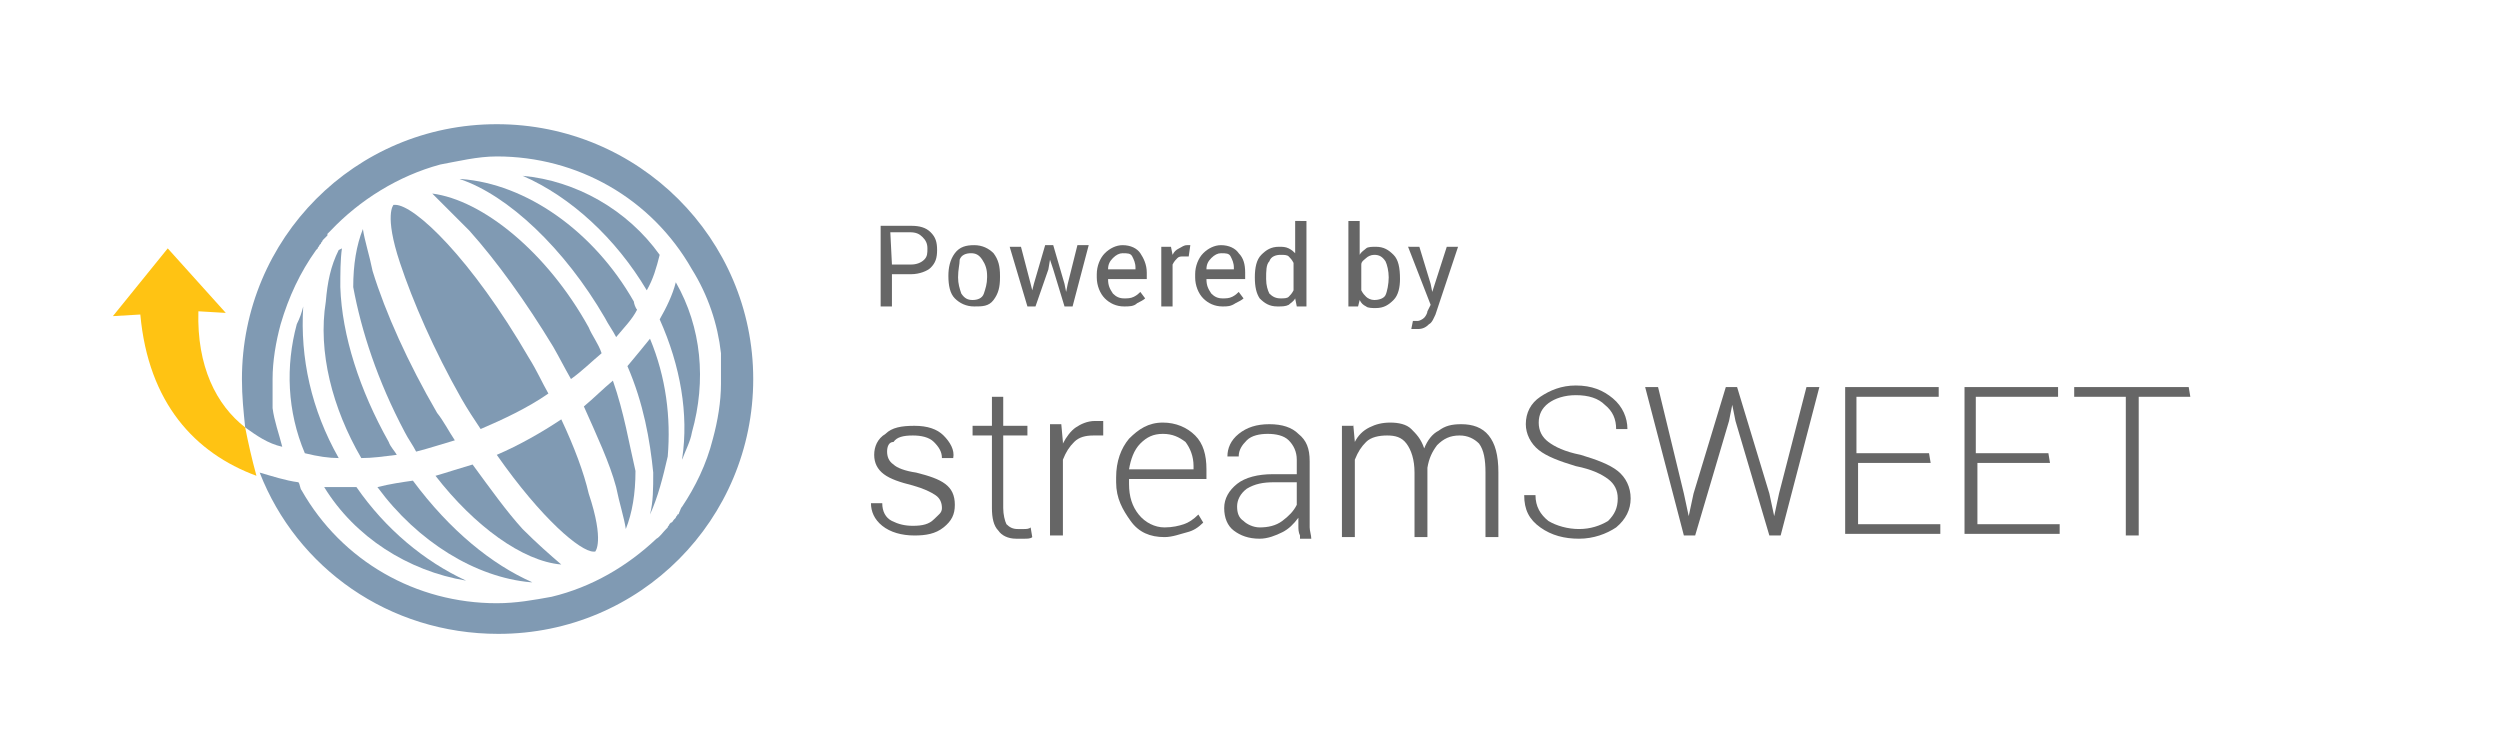 <?xml version="1.0" encoding="utf-8"?>
<!-- Generator: Adobe Illustrator 22.1.0, SVG Export Plug-In . SVG Version: 6.00 Build 0)  -->
<svg version="1.1" id="Layer_1" xmlns="http://www.w3.org/2000/svg" xmlns:xlink="http://www.w3.org/1999/xlink" x="0px" y="0px"
	 width="155px" height="46px" viewBox="0 0 155 46" style="enable-background:new 0 0 155 46;" xml:space="preserve">
<style type="text/css">
	.st0{fill:#666666;}
	.st1{fill:#809AB3;}
	.st2{fill:#FFC313;}
</style>
<g>
	<path class="st0" d="M55.3,17v2h-0.7v-5h1.9c0.5,0,0.9,0.1,1.2,0.4s0.4,0.6,0.4,1.1s-0.1,0.8-0.4,1.1C57.5,16.8,57,17,56.5,17H55.3
		z M55.3,16.4h1.2c0.3,0,0.6-0.1,0.8-0.3c0.2-0.2,0.2-0.4,0.2-0.7s-0.1-0.5-0.3-0.7s-0.4-0.3-0.8-0.3h-1.2L55.3,16.4L55.3,16.4z"/>
	<path class="st0" d="M58.8,17.1c0-0.5,0.1-1,0.4-1.4c0.3-0.4,0.7-0.5,1.2-0.5s0.9,0.2,1.2,0.5c0.3,0.4,0.4,0.8,0.4,1.4v0.1
		c0,0.6-0.1,1-0.4,1.4S60.9,19,60.4,19s-0.9-0.2-1.2-0.5S58.8,17.7,58.8,17.1L58.8,17.1z M59.4,17.2c0,0.4,0.1,0.7,0.2,1
		c0.2,0.3,0.4,0.4,0.7,0.4s0.6-0.1,0.7-0.4s0.2-0.6,0.2-1v-0.1c0-0.4-0.1-0.7-0.3-1c-0.2-0.3-0.4-0.4-0.7-0.4s-0.6,0.1-0.7,0.4
		C59.5,16.4,59.4,16.7,59.4,17.2L59.4,17.2z"/>
	<path class="st0" d="M63.9,17.6L64,18l0,0l0.1-0.4l0.7-2.4h0.5l0.7,2.4l0.1,0.5l0,0l0.1-0.5l0.6-2.4h0.7l-1,3.8H66l-0.7-2.3
		l-0.2-0.6l0,0L65,16.7L64.2,19h-0.5l-1.1-3.7h0.7L63.9,17.6z"/>
	<path class="st0" d="M69.7,19c-0.5,0-0.9-0.2-1.2-0.5c-0.3-0.3-0.5-0.8-0.5-1.3V17c0-0.5,0.2-1,0.5-1.3s0.7-0.5,1.1-0.5
		c0.5,0,0.9,0.2,1.1,0.5s0.4,0.7,0.4,1.2v0.4h-2.4l0,0c0,0.4,0.1,0.6,0.3,0.9c0.2,0.2,0.4,0.3,0.7,0.3c0.2,0,0.4,0,0.6-0.1
		s0.3-0.2,0.4-0.3l0.3,0.4c-0.1,0.1-0.3,0.2-0.5,0.3C70.3,19,70,19,69.7,19z M69.6,15.7c-0.2,0-0.4,0.1-0.6,0.3
		c-0.2,0.2-0.3,0.4-0.3,0.7l0,0h1.7v-0.1c0-0.3-0.1-0.5-0.2-0.7S69.9,15.7,69.6,15.7z"/>
	<path class="st0" d="M73.7,15.9h-0.3c-0.2,0-0.3,0-0.4,0.1s-0.2,0.2-0.3,0.4V19H72v-3.7h0.6l0.1,0.5c0.1-0.2,0.2-0.3,0.4-0.4
		c0.2-0.1,0.3-0.2,0.5-0.2c0.1,0,0.1,0,0.1,0h0.1L73.7,15.9z"/>
	<path class="st0" d="M75.8,19c-0.5,0-0.9-0.2-1.2-0.5c-0.3-0.3-0.5-0.8-0.5-1.3V17c0-0.5,0.2-1,0.5-1.3s0.7-0.5,1.1-0.5
		c0.5,0,0.9,0.2,1.1,0.5c0.3,0.3,0.4,0.7,0.4,1.2v0.4h-2.4l0,0c0,0.4,0.1,0.6,0.3,0.9c0.2,0.2,0.4,0.3,0.7,0.3c0.2,0,0.4,0,0.6-0.1
		s0.3-0.2,0.4-0.3l0.3,0.4c-0.1,0.1-0.3,0.2-0.5,0.3C76.3,19,76.1,19,75.8,19z M75.7,15.7c-0.2,0-0.4,0.1-0.6,0.3
		c-0.2,0.2-0.3,0.4-0.3,0.7l0,0h1.7v-0.1c0-0.3-0.1-0.5-0.2-0.7S76,15.7,75.7,15.7z"/>
	<path class="st0" d="M77.8,17.2c0-0.6,0.1-1.1,0.4-1.4s0.6-0.5,1.1-0.5c0.2,0,0.4,0,0.6,0.1s0.3,0.2,0.4,0.3v-2H81V19h-0.6
		l-0.1-0.5c-0.1,0.2-0.3,0.3-0.4,0.4C79.7,19,79.5,19,79.2,19c-0.5,0-0.8-0.2-1.1-0.5C77.9,18.2,77.8,17.8,77.8,17.2L77.8,17.2z
		 M78.5,17.3c0,0.4,0.1,0.7,0.2,0.9c0.2,0.2,0.4,0.3,0.7,0.3c0.2,0,0.4,0,0.5-0.1s0.2-0.2,0.3-0.4v-1.7c-0.1-0.2-0.2-0.3-0.3-0.4
		c-0.1-0.1-0.3-0.1-0.5-0.1c-0.3,0-0.6,0.1-0.7,0.4C78.5,16.4,78.5,16.8,78.5,17.3L78.5,17.3z"/>
	<path class="st0" d="M86.8,17.3c0,0.5-0.1,1-0.4,1.3s-0.6,0.5-1.1,0.5c-0.2,0-0.5,0-0.6-0.1c-0.2-0.1-0.3-0.2-0.4-0.4L84.2,19h-0.6
		v-5.3h0.7v2.1c0.1-0.2,0.3-0.3,0.4-0.4s0.4-0.1,0.6-0.1c0.5,0,0.8,0.2,1.1,0.5C86.7,16.1,86.8,16.6,86.8,17.3L86.8,17.3z
		 M86.1,17.2c0-0.4-0.1-0.8-0.2-1c-0.2-0.3-0.4-0.4-0.7-0.4c-0.2,0-0.4,0.1-0.5,0.2s-0.3,0.2-0.3,0.4V18c0.1,0.2,0.2,0.3,0.3,0.4
		c0.1,0.1,0.3,0.2,0.5,0.2c0.3,0,0.6-0.1,0.7-0.3S86.1,17.6,86.1,17.2L86.1,17.2z"/>
	<path class="st0" d="M88.7,17.6l0.1,0.5l0,0l0.9-2.8h0.7L89,19.5c-0.1,0.2-0.2,0.5-0.4,0.6c-0.2,0.2-0.4,0.3-0.7,0.3
		c-0.1,0-0.1,0-0.2,0s-0.1,0-0.2,0l0.1-0.5c0,0,0,0,0.1,0s0.2,0,0.2,0c0.1,0,0.3-0.1,0.4-0.2s0.2-0.3,0.2-0.4l0.2-0.4l-1.4-3.6H88
		L88.7,17.6z"/>
</g>
<g>
	<path class="st0" d="M58.4,31.5c0-0.3-0.1-0.6-0.4-0.8c-0.3-0.2-0.7-0.4-1.4-0.6c-0.8-0.2-1.4-0.4-1.8-0.7
		c-0.4-0.3-0.6-0.7-0.6-1.2s0.2-1,0.7-1.3c0.4-0.4,1-0.5,1.8-0.5s1.4,0.2,1.8,0.6s0.7,0.9,0.6,1.4l0,0h-0.7c0-0.4-0.2-0.7-0.5-1
		S57.1,27,56.6,27c-0.6,0-1,0.1-1.2,0.4c-0.3,0-0.4,0.3-0.4,0.6s0.1,0.6,0.4,0.8c0.2,0.2,0.7,0.4,1.4,0.5c0.8,0.2,1.4,0.4,1.8,0.7
		s0.6,0.7,0.6,1.3c0,0.6-0.2,1-0.7,1.4s-1.1,0.5-1.8,0.5c-0.8,0-1.5-0.2-2-0.6c-0.5-0.4-0.7-0.9-0.7-1.4l0,0h0.7
		c0,0.5,0.2,0.9,0.6,1.1c0.4,0.2,0.8,0.3,1.3,0.3c0.6,0,1-0.1,1.3-0.4S58.4,31.8,58.4,31.5z"/>
	<path class="st0" d="M62.2,24.6v1.8h1.5V27h-1.5v4.5c0,0.4,0.1,0.8,0.2,1c0.2,0.2,0.4,0.3,0.7,0.3c0.1,0,0.2,0,0.4,0
		c0.1,0,0.3,0,0.4-0.1l0.1,0.6c-0.1,0.1-0.3,0.1-0.5,0.1s-0.4,0-0.5,0c-0.5,0-0.9-0.2-1.1-0.5c-0.3-0.3-0.4-0.8-0.4-1.4V27h-1.2
		v-0.6h1.2v-1.8H62.2z"/>
	<path class="st0" d="M68.4,27h-0.6c-0.5,0-0.9,0.1-1.2,0.4c-0.3,0.3-0.5,0.6-0.7,1.1v4.7h-0.8v-6.9h0.7l0.1,1.1v0.1
		c0.2-0.4,0.5-0.8,0.8-1s0.7-0.4,1.2-0.4c0.1,0,0.2,0,0.3,0s0.2,0,0.2,0V27z"/>
	<path class="st0" d="M72.2,33.3c-0.9,0-1.6-0.3-2.1-1s-0.9-1.4-0.9-2.4v-0.3c0-1,0.3-1.8,0.8-2.4c0.6-0.6,1.2-1,2.1-1
		c0.8,0,1.5,0.3,2,0.8s0.7,1.2,0.7,2.1v0.6H70V30c0,0.8,0.2,1.4,0.6,1.9c0.4,0.5,1,0.8,1.6,0.8c0.5,0,0.9-0.1,1.2-0.2
		c0.3-0.1,0.6-0.3,0.9-0.6l0.3,0.5c-0.3,0.3-0.6,0.5-1,0.6S72.7,33.3,72.2,33.3z M72.1,26.9c-0.6,0-1,0.2-1.4,0.6s-0.6,1-0.7,1.6
		l0,0h4v-0.2c0-0.6-0.2-1.1-0.5-1.5C73.1,27.1,72.7,26.9,72.1,26.9z"/>
	<path class="st0" d="M80.6,33.2c-0.1-0.2-0.1-0.4-0.1-0.6c0-0.2,0-0.3,0-0.5c-0.3,0.4-0.6,0.7-1,0.9s-0.9,0.4-1.4,0.4
		c-0.7,0-1.2-0.2-1.6-0.5s-0.6-0.8-0.6-1.4s0.3-1.1,0.8-1.5s1.3-0.6,2.2-0.6h1.5v-0.9c0-0.5-0.2-0.9-0.5-1.2s-0.8-0.4-1.3-0.4
		s-1,0.1-1.3,0.4s-0.5,0.6-0.5,1h-0.7l0,0c0-0.5,0.2-1,0.7-1.4s1.1-0.6,1.9-0.6s1.4,0.2,1.8,0.6c0.5,0.4,0.7,0.9,0.7,1.7V32
		c0,0.2,0,0.5,0,0.7s0.1,0.5,0.1,0.7h-0.7V33.2z M78.1,32.7c0.5,0,1-0.1,1.4-0.4s0.7-0.6,0.9-1v-1.4H79c-0.7,0-1.2,0.1-1.7,0.4
		c-0.4,0.3-0.6,0.7-0.6,1.1s0.1,0.7,0.4,0.9C77.3,32.5,77.7,32.7,78.1,32.7z"/>
	<path class="st0" d="M83.9,26.3l0.1,1.1c0.2-0.4,0.5-0.7,0.9-0.9s0.8-0.3,1.3-0.3s1,0.1,1.3,0.4s0.6,0.6,0.8,1.2
		c0.2-0.5,0.5-0.9,0.9-1.1c0.4-0.3,0.8-0.4,1.4-0.4c0.7,0,1.3,0.2,1.7,0.7c0.4,0.5,0.6,1.2,0.6,2.3v4h-0.8v-4c0-0.8-0.1-1.4-0.4-1.8
		C91.4,27.2,91,27,90.5,27c-0.6,0-1,0.2-1.4,0.6c-0.3,0.4-0.5,0.8-0.6,1.4v0.1c0,0.1,0,0.1,0,0.1v4.1h-0.8v-4c0-0.8-0.2-1.4-0.5-1.8
		S86.5,27,86,27s-1,0.1-1.3,0.4S84.2,28,84,28.5v4.8h-0.8v-6.9h0.7V26.3z"/>
	<path class="st0" d="M100.3,30.9c0-0.5-0.2-0.9-0.6-1.2c-0.4-0.3-1-0.6-2-0.8c-1-0.3-1.8-0.6-2.3-1s-0.8-1-0.8-1.6
		c0-0.7,0.3-1.3,0.9-1.7s1.3-0.7,2.2-0.7c1,0,1.7,0.3,2.3,0.8c0.6,0.5,0.9,1.2,0.9,1.9l0,0h-0.7c0-0.6-0.2-1.1-0.7-1.5
		c-0.4-0.4-1-0.6-1.8-0.6c-0.7,0-1.3,0.2-1.7,0.5s-0.6,0.7-0.6,1.2s0.2,0.9,0.6,1.2c0.4,0.3,1,0.6,2,0.8c1,0.3,1.8,0.6,2.3,1
		s0.8,1,0.8,1.7s-0.3,1.3-0.9,1.8c-0.6,0.4-1.4,0.7-2.3,0.7s-1.7-0.2-2.4-0.7c-0.7-0.5-1-1.1-1-2l0,0h0.7c0,0.7,0.3,1.2,0.8,1.6
		c0.5,0.3,1.2,0.5,1.9,0.5c0.7,0,1.3-0.2,1.8-0.5C100.1,31.9,100.3,31.5,100.3,30.9z"/>
	<path class="st0" d="M104.4,30.6l0.3,1.4l0,0l0.3-1.4l2-6.6h0.7l2,6.6L110,32l0,0l0.3-1.4L112,24h0.8l-2.4,9.2h-0.7l-2.1-7.1
		l-0.2-1l0,0l-0.2,1l-2.1,7.1h-0.7L102,24h0.8L104.4,30.6z"/>
	<path class="st0" d="M119.7,28.7h-4.5v3.8h5.1v0.6h-5.9V24h5.8v0.6h-5.1v3.5h4.5L119.7,28.7L119.7,28.7z"/>
	<path class="st0" d="M127.1,28.7h-4.5v3.8h5.1v0.6h-5.9V24h5.8v0.6h-5.1v3.5h4.5L127.1,28.7L127.1,28.7z"/>
	<path class="st0" d="M135.8,24.6h-3.2v8.6h-0.8v-8.6h-3.2V24h7.1L135.8,24.6L135.8,24.6z"/>
</g>
<g>
	<g>
		<path class="st1" d="M22.1,30.2c-0.7,0-1.4,0-2,0c1.9,3.1,5.2,5.2,8.8,5.8C26.3,34.8,23.9,32.8,22.1,30.2z"/>
		<path class="st1" d="M21,28.4c-1.7-3-2.4-6.2-2.2-9.4c-0.1,0.4-0.2,0.7-0.4,1.1c-0.7,2.6-0.6,5.4,0.5,8
			C19.7,28.3,20.4,28.4,21,28.4z"/>
	</g>
	<g>
		<path class="st1" d="M22.4,28.4c0.7,0,1.4-0.1,2.2-0.2c-0.1-0.2-0.4-0.5-0.5-0.8c-1.8-3.2-2.9-6.6-3-9.6c0-0.8,0-1.7,0.1-2.4
			L21,15.5c-0.5,1-0.7,2-0.8,3.2C19.7,21.8,20.6,25.3,22.4,28.4L22.4,28.4z"/>
		<path class="st1" d="M25.6,29.8c-0.7,0.1-1.4,0.2-2.2,0.4c2.5,3.4,6.1,5.6,9.5,5.9H33C30.5,35,27.9,32.9,25.6,29.8z"/>
	</g>
	<g>
		<path class="st1" d="M25.1,26.8c0.2,0.4,0.5,0.8,0.7,1.2c0.8-0.2,1.7-0.5,2.4-0.7c-0.4-0.6-0.7-1.2-1.1-1.7
			c-1.8-3.1-3.2-6.2-4-8.8c-0.2-1-0.5-1.9-0.6-2.6c-0.4,1-0.6,2.2-0.6,3.6C22.4,20.5,23.4,23.6,25.1,26.8z"/>
		<path class="st1" d="M32.4,32.8c-1-1.1-2-2.5-3.1-4c-0.7,0.2-1.6,0.5-2.3,0.7c2.4,3.1,5.4,5.3,7.8,5.5
			C34.1,34.4,33.3,33.7,32.4,32.8z"/>
	</g>
	<g>
		<path class="st1" d="M28.6,24.7c0.4,0.7,0.8,1.3,1.2,1.9c1.4-0.6,2.9-1.3,4.2-2.2c-0.4-0.7-0.7-1.4-1.2-2.2
			c-3.6-6.2-7.1-9.5-8.3-9.5c0,0,0,0-0.1,0c0,0-0.6,0.6,0.4,3.6C25.6,18.7,26.9,21.7,28.6,24.7z"/>
		<path class="st1" d="M34.8,26c-1.2,0.8-2.6,1.6-4,2.2c2.8,4,5.2,6,6,6c0,0,0,0,0.1,0c0,0,0.6-0.6-0.4-3.6
			C36.2,29.3,35.6,27.7,34.8,26z"/>
	</g>
	<g>
		<path class="st1" d="M29.1,14.3c1.7,1.9,3.5,4.4,5.2,7.2c0.4,0.7,0.7,1.3,1.1,2c0.7-0.5,1.3-1.1,1.9-1.6c-0.2-0.6-0.6-1.1-0.8-1.6
			c-2.6-4.7-6.6-7.9-9.7-8.3C27.3,12.5,28.1,13.3,29.1,14.3z"/>
		<path class="st1" d="M38,23.6c-0.6,0.5-1.2,1.1-1.8,1.6c0.8,1.8,1.6,3.5,2,5c0.2,1,0.5,1.9,0.6,2.6c0.4-1,0.6-2.2,0.6-3.6
			C39,27.5,38.7,25.6,38,23.6z"/>
	</g>
	<g>
		<path class="st1" d="M37.5,19.7c0.2,0.4,0.5,0.8,0.7,1.2c0.5-0.6,1-1.1,1.3-1.7c-0.1-0.1-0.2-0.4-0.2-0.5
			c-2.5-4.4-6.7-7.3-10.7-7.6h-0.1C31.5,12.1,35,15.4,37.5,19.7z"/>
		<path class="st1" d="M38.9,22.7c1,2.3,1.4,4.6,1.6,6.6c0,1,0,1.8-0.2,2.6c0.5-1.1,0.8-2.3,1.1-3.6c0.2-2.4-0.1-4.9-1.1-7.3
			C39.9,21.5,39.4,22.1,38.9,22.7z"/>
	</g>
	<g>
		<path class="st1" d="M40.1,18c0.4-0.7,0.6-1.4,0.8-2.2c-2-2.8-5.2-4.6-8.5-4.9C35.4,12.2,38.2,14.8,40.1,18z"/>
		<path class="st1" d="M41.9,17.5c-0.2,0.8-0.6,1.6-1,2.3c1.3,2.9,1.8,5.9,1.4,8.6c0,0,0,0,0,0.1c0.2-0.6,0.5-1.1,0.6-1.7
			C43.8,23.6,43.5,20.3,41.9,17.5z"/>
	</g>
	<path class="st1" d="M30.8,7.7c-8.8,0-15.8,7.1-15.8,15.8c0,1.1,0.1,2,0.2,3c0.7,0.5,1.4,1,2.3,1.2c-0.2-0.8-0.5-1.6-0.6-2.4
		c0,0,0,0,0-0.1v-0.1c0-0.1,0-0.1,0-0.2c0,0,0,0,0-0.1s0-0.2,0-0.2l0,0c0-0.1,0-0.2,0-0.2s0,0,0-0.1s0-0.2,0-0.2v-0.1
		c0-0.1,0-0.1,0-0.2s0-0.1,0-0.2v-0.1c0-1.1,0.2-2.3,0.5-3.4c0.5-1.7,1.2-3.2,2.2-4.6c0,0,0,0,0.1-0.1c0-0.1,0.1-0.1,0.1-0.2
		l0.1-0.1c0-0.1,0.1-0.1,0.1-0.2l0.1-0.1c0.1-0.1,0.1-0.1,0.2-0.2c0,0,0,0,0-0.1c0.1-0.1,0.1-0.1,0.2-0.2c1.8-1.9,4.2-3.4,6.8-4.1
		l0,0c1.1-0.2,2.3-0.5,3.5-0.5c5,0,9.6,2.6,12.1,7c1,1.6,1.6,3.4,1.8,5.2c0,0,0,0,0,0.1v0.1c0,0.1,0,0.1,0,0.2c0,0,0,0,0,0.1
		c0,0.1,0,0.2,0,0.2l0,0c0,0.1,0,0.2,0,0.4l0,0c0,0.1,0,0.2,0,0.2v0.1c0,0.1,0,0.1,0,0.2s0,0.1,0,0.2v0.1c0,1.1-0.2,2.3-0.5,3.4
		c-0.4,1.6-1.1,3-1.9,4.2l0,0c-0.1,0.1-0.1,0.2-0.2,0.4c0,0,0,0.1-0.1,0.1c0,0.1-0.1,0.1-0.1,0.2l-0.1,0.1c-0.1,0.1-0.1,0.2-0.2,0.2
		l-0.1,0.1c0,0.1-0.1,0.1-0.1,0.2l-0.1,0.1c-0.2,0.2-0.4,0.5-0.6,0.6l0,0c-1.8,1.7-4,3-6.5,3.6l0,0c-1.1,0.2-2.2,0.4-3.4,0.4
		c-5,0-9.6-2.6-12.1-7c-0.1-0.1-0.1-0.4-0.2-0.5c-0.8-0.1-1.7-0.4-2.4-0.6c2.3,5.9,8,10,14.8,10c8.8,0,15.8-7.1,15.8-15.8
		C46.7,14.8,39.6,7.7,30.8,7.7z"/>
	<path class="st2" d="M15.2,26.5c-1.8-1.4-3-3.8-2.9-7.2l1.7,0.1l-3.6-4L7,19.6l1.7-0.1c0.5,5.5,3.4,8.6,7.2,10
		C15.6,28.4,15.4,27.5,15.2,26.5z"/>
</g>
</svg>

